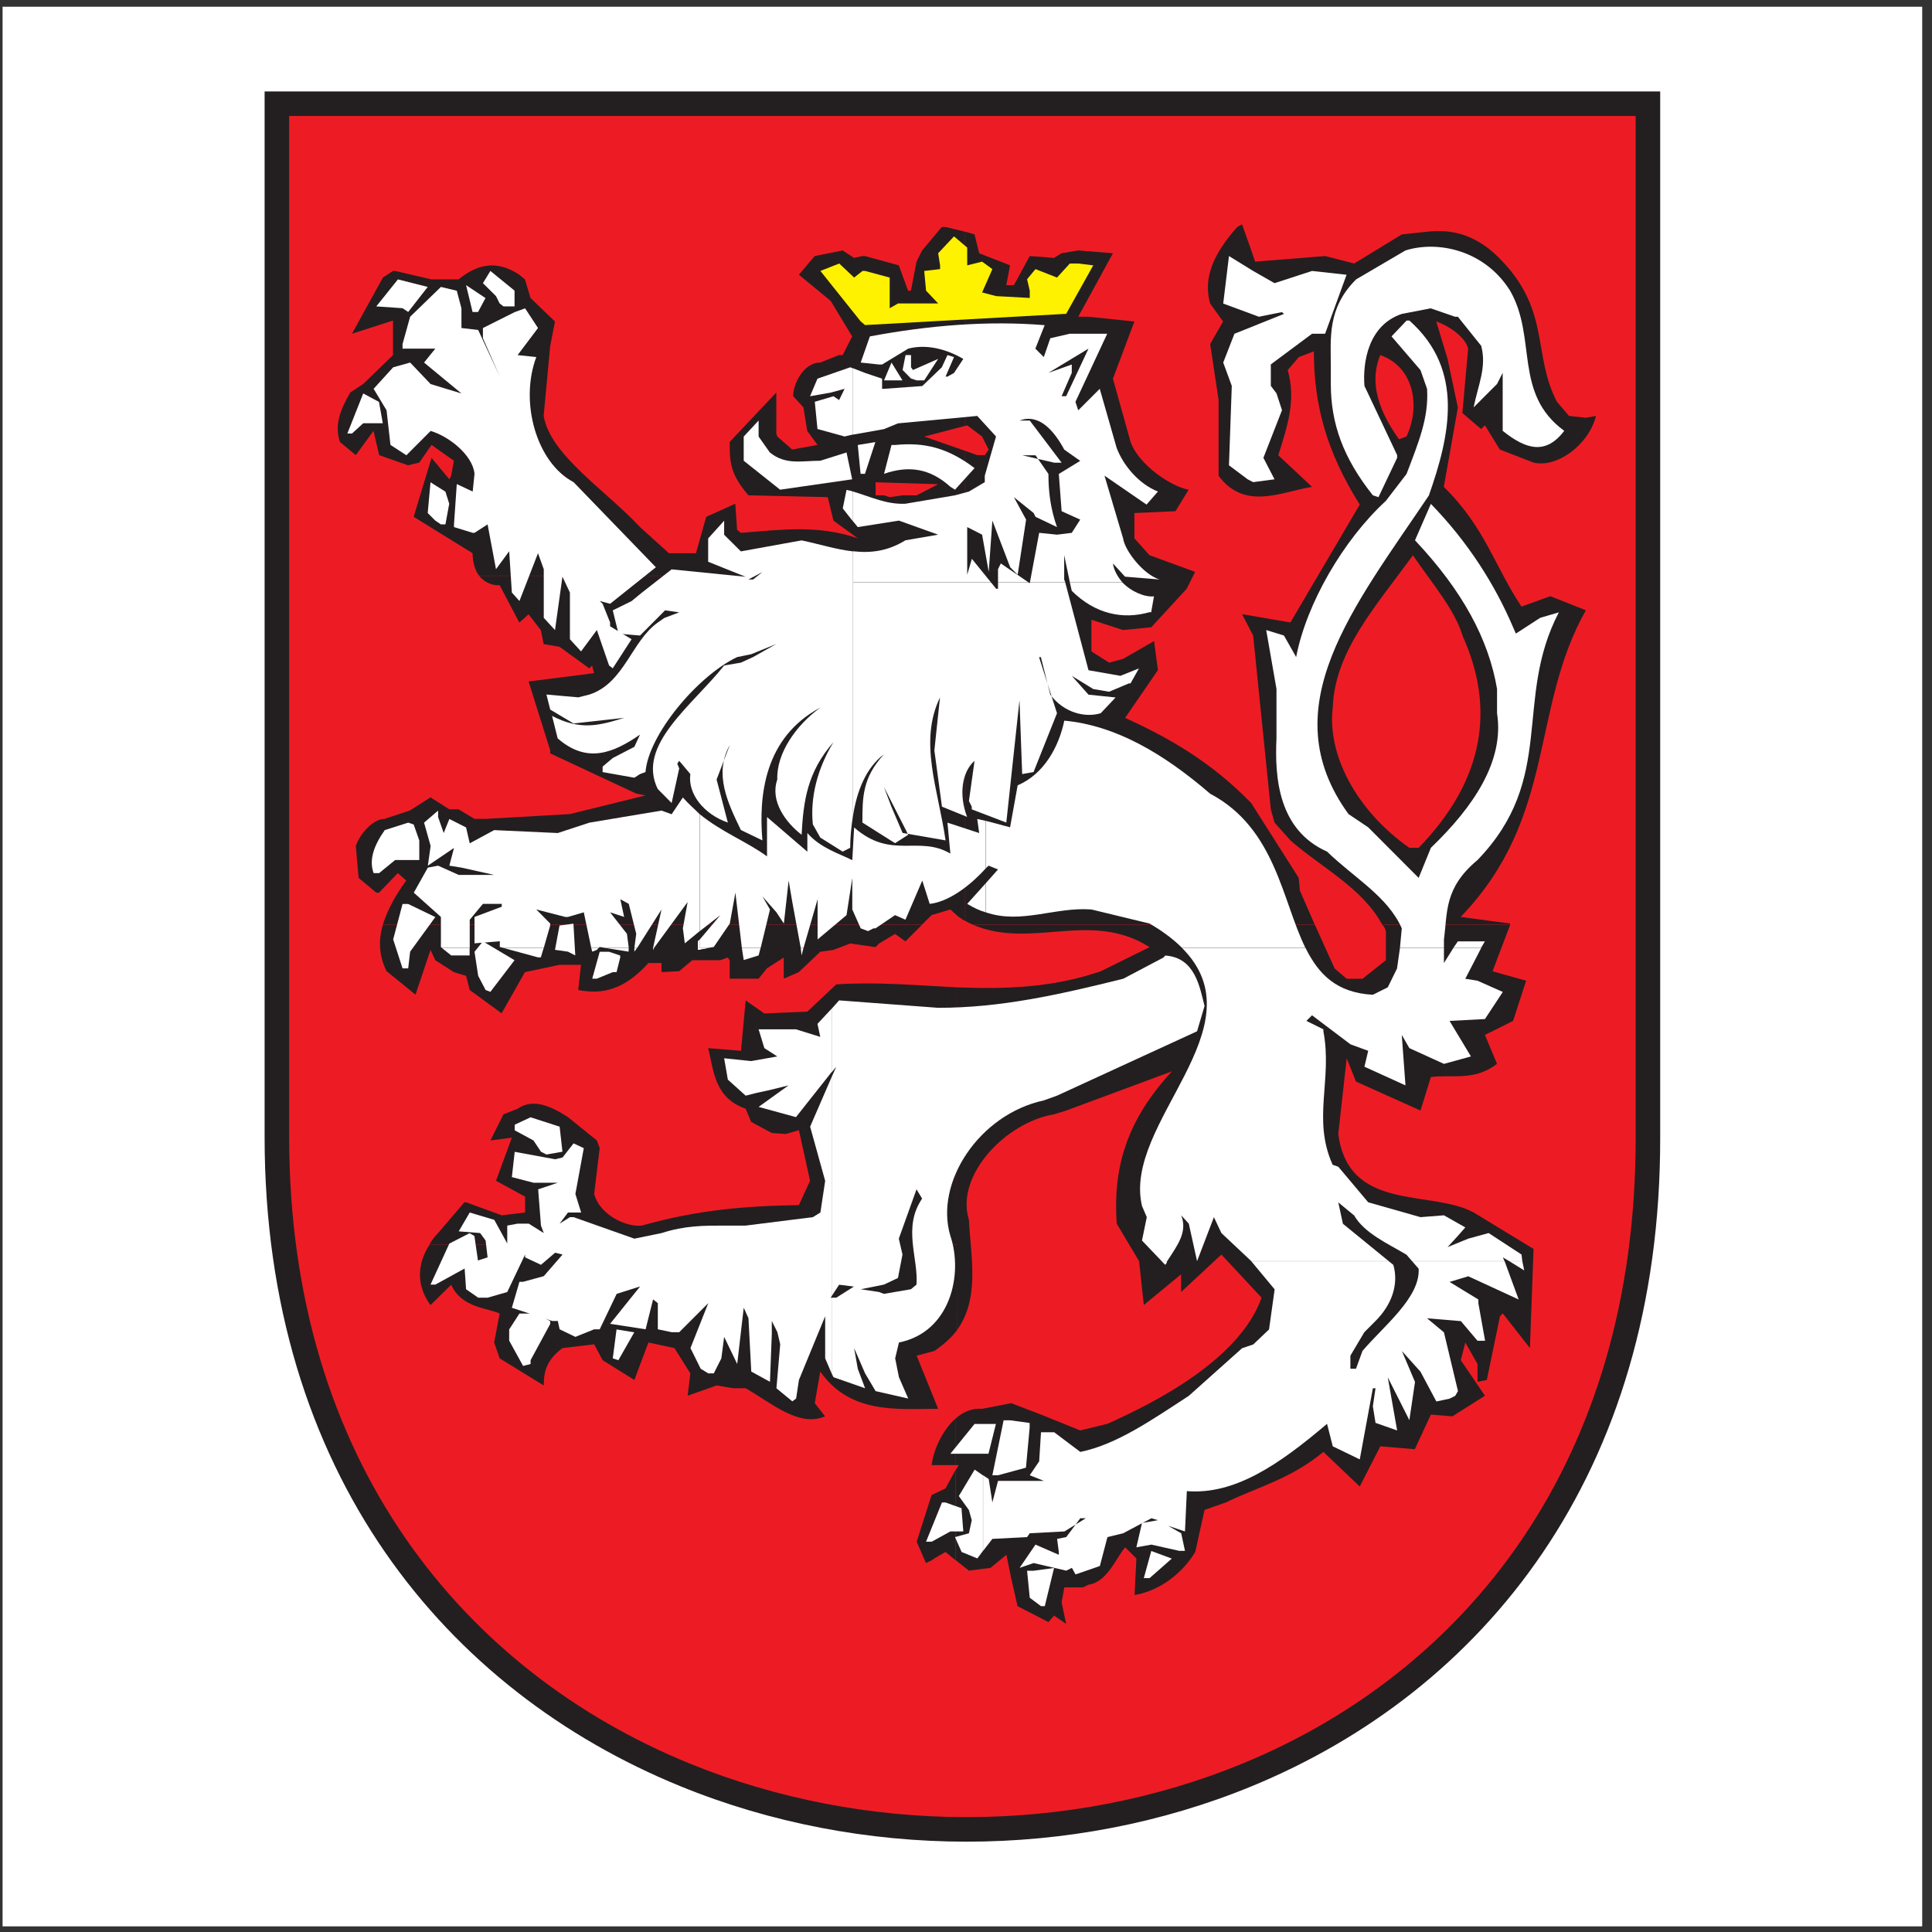 <?xml version="1.0" encoding="UTF-8"?>
<svg xmlns="http://www.w3.org/2000/svg" xmlns:xlink="http://www.w3.org/1999/xlink" width="194pt" height="194pt" viewBox="0 0 194 194" version="1.1">
<rect x="0" y="0" width="194" height="194" fill="#333333" stroke="none"/>
<g id="surface1">
<path style=" stroke:none;fill-rule:evenodd;fill:rgb(100%,100%,100%);fill-opacity:1;" d="M 0.258 0.676 L 193.016 0.676 L 193.016 193.434 L 0.258 193.434 L 0.258 0.676 "/>
<path style=" stroke:none;fill-rule:evenodd;fill:rgb(92.899%,10.999%,14.099%);fill-opacity:1;" d="M 27.801 10.414 L 165.477 10.414 L 165.477 114.141 C 165.668 207.527 27.801 206.234 27.801 114.141 L 27.801 10.414 "/>
<path style=" stroke:none;fill-rule:nonzero;fill:rgb(13.699%,12.199%,12.5%);fill-opacity:1;" d="M 27.801 9.18 L 166.707 9.18 L 166.707 114.141 C 166.777 148.168 148.797 169.852 125.691 179.363 C 116.652 183.082 106.84 184.934 97.027 184.93 C 87.211 184.922 77.375 183.062 68.305 179.355 C 44.898 169.793 26.57 147.992 26.57 114.141 L 26.57 9.18 Z M 164.242 11.645 L 29.035 11.645 L 29.035 114.141 C 29.035 146.832 46.691 167.863 69.23 177.074 C 78.004 180.656 87.52 182.457 97.027 182.465 C 106.539 182.469 116.031 180.68 124.758 177.09 C 147.004 167.934 164.309 147.012 164.242 114.141 L 164.242 11.645 "/>
<path style=" stroke:none;fill-rule:evenodd;fill:rgb(13.699%,12.199%,12.5%);fill-opacity:1;" d="M 43.148 124.957 C 41.734 127.125 41.93 129.285 43.23 131.051 L 45.305 129.004 C 46.336 131.332 48.961 131.332 50.172 131.898 L 49.621 134.805 L 50.172 136.398 L 54.602 139.121 C 54.602 137.723 54.871 136.582 56.477 135.367 L 59.664 134.988 L 60.512 136.582 L 63.699 138.57 L 65.113 134.805 L 67.723 135.367 L 69.32 137.906 L 69.047 140.152 L 71.957 139.121 L 73.648 139.402 L 74.875 139.402 C 77.5 140.898 80.223 143.352 82.848 142.223 L 81.816 140.898 L 82.367 137.723 C 85.387 142.043 90.168 141.465 94.203 141.465 L 92.047 136.129 L 93.836 135.652 C 94.781 134.988 95.527 134.328 96.082 133.59 L 96.082 124.957 L 43.148 124.957 "/>
<path style=" stroke:none;fill-rule:evenodd;fill:rgb(13.699%,12.199%,12.5%);fill-opacity:1;" d="M 95.98 142.422 C 94.68 143.547 93.738 145.523 93.555 147.117 L 95.98 147.117 L 95.98 142.422 "/>
<path style=" stroke:none;fill-rule:evenodd;fill:rgb(13.699%,12.199%,12.5%);fill-opacity:1;" d="M 95.969 147.57 L 94.938 149.461 L 93.543 150.125 L 92.047 154.809 L 92.977 156.953 C 92.977 156.953 92.977 156.953 93.543 156.684 C 93.543 156.684 93.543 156.684 93.824 156.488 L 94.938 155.84 L 95.969 156.684 L 95.969 147.57 "/>
<path style=" stroke:none;fill-rule:evenodd;fill:rgb(13.699%,12.199%,12.5%);fill-opacity:1;" d="M 43.148 124.945 C 43.332 124.566 43.625 124.195 43.992 123.816 L 45.121 122.492 L 46.629 120.727 C 46.801 120.727 46.801 120.727 46.801 120.727 L 50.383 122.035 L 52.727 121.754 L 52.727 120.16 L 49.805 118.566 L 51.398 114.238 L 49.242 114.52 L 50.555 111.895 L 51.977 111.332 C 53.57 110.215 55.445 111.148 57.031 112.176 L 59.934 114.52 L 60.219 115.281 L 59.664 119.879 C 60.219 122.035 62.953 123.25 64.449 123.066 C 70.078 121.473 74.875 121.094 80.223 121.008 L 81.34 118.566 L 80.223 113.488 L 78.91 113.867 L 77.5 113.77 L 75.426 112.656 L 74.875 111.332 C 71.672 110.215 71.672 107.395 71.109 105.246 L 74.406 105.516 L 74.875 100.453 L 76.75 101.766 L 81.07 101.578 L 83.977 98.844 C 87.996 98.574 92.047 98.941 95.992 99.141 L 96.082 124.945 L 43.148 124.945 "/>
<path style=" stroke:none;fill-rule:evenodd;fill:rgb(13.699%,12.199%,12.5%);fill-opacity:1;" d="M 38.449 92.848 C 37.969 94.441 38.07 96.035 38.816 97.52 L 41.723 99.875 L 43.23 95.387 L 43.711 96.418 L 45.574 97.617 L 46.801 97.988 L 47.168 99.41 L 50.367 101.754 L 52.711 97.617 L 56.184 96.883 L 58.344 96.883 L 58.059 99.41 C 60.5 99.875 62.66 99.41 65.113 96.699 L 66.426 96.699 L 66.426 97.617 L 68.203 97.52 L 69.516 96.418 L 72.324 96.418 L 73.07 96.148 C 73.07 96.148 73.07 96.148 73.27 96.418 L 73.27 98.27 L 76.176 98.27 L 77.008 97.238 L 78.699 96.148 L 78.699 98.27 L 80.207 97.617 L 82.367 95.57 L 83.68 95.387 L 85.371 94.738 L 87.91 95.105 C 87.91 95.105 87.91 95.105 88.277 94.738 L 89.875 93.781 L 90.918 94.527 L 92.594 92.848 L 38.449 92.848 "/>
<path style=" stroke:none;fill-rule:evenodd;fill:rgb(13.699%,12.199%,12.5%);fill-opacity:1;" d="M 95.992 99.141 C 100.777 99.324 105.57 99.227 110.527 97.531 L 115.434 95.105 C 109.496 91.34 103.586 95.387 97.672 92.848 L 132.027 92.848 L 134.016 97.25 L 135.227 98.281 L 136.812 98.281 L 139.164 96.418 L 139.164 93.512 C 139.078 93.227 138.98 93.031 138.785 92.848 L 151.648 92.848 L 149.871 97.531 L 153.246 98.477 L 151.934 102.512 L 149.109 103.922 L 150.324 106.828 C 147.984 108.605 145.836 107.859 143.68 108.152 L 142.637 111.516 L 136.16 108.605 L 135.227 106.266 L 134.383 113.867 C 135.41 121.754 143.68 119.414 147.984 121.754 L 153.992 125.41 L 153.625 135.367 L 150.902 131.887 C 150.621 132.168 150.621 132.168 150.621 132.168 L 149.297 138.57 L 148.363 138.754 L 148.363 136.965 L 147.137 134.805 L 146.684 136.582 L 149.109 140.152 L 145.836 142.223 L 143.68 142.043 L 142.07 145.523 L 138.602 145.23 L 136.539 149.266 L 132.887 145.793 C 129.586 148.516 126.41 149.266 123.109 150.859 L 120.953 151.617 L 120.02 155.84 C 118.426 158.465 115.887 159.871 113.926 160.156 L 114.109 156.488 L 112.98 155.371 C 112.035 156.488 111.191 158.844 109.312 159.125 C 108.75 159.395 108.75 159.395 108.75 159.395 L 106.871 159.395 L 106.602 160.902 L 107.059 163.062 L 105.844 162.227 L 105.277 162.879 L 102.176 161.281 L 101.535 158.465 L 101.059 156.121 L 99.465 157.434 L 97.293 157.715 L 95.992 156.684 L 95.992 147.559 L 96.277 147.117 L 95.992 147.117 L 95.992 142.41 C 96.742 141.746 97.672 141.379 98.617 141.465 L 101.535 140.898 L 104.531 142.043 L 108.469 143.637 L 111.191 142.973 C 116.27 140.715 124.531 136.398 126.68 130.305 L 122.645 125.973 L 118.598 129.738 L 118.598 127.961 L 114.855 131.039 L 114.379 126.637 L 112.133 122.871 C 111.766 117.426 112.98 112.668 117.68 107.578 L 107.059 111.516 L 105.844 111.895 C 101.059 112.668 95.895 117.988 97.293 122.492 C 97.477 126.16 98.422 130.391 96.082 133.578 L 95.992 99.141 "/>
<path style=" stroke:none;fill-rule:evenodd;fill:rgb(13.699%,12.199%,12.5%);fill-opacity:1;" d="M 48.113 57.82 C 48.48 58.285 49.043 58.664 49.793 58.762 C 49.793 58.762 49.793 58.762 50.172 58.762 L 52.148 62.516 L 53.078 61.684 L 54.309 63.277 L 54.59 64.676 L 56.184 64.945 L 59.176 67.117 C 59.176 67.117 59.176 67.117 59.457 66.836 L 59.652 67.594 L 53.078 68.43 L 55.25 75.355 C 55.25 75.355 55.25 75.355 55.25 75.652 L 63.887 79.688 L 64.816 79.871 L 57.215 81.746 L 48.762 82.227 L 47.648 82.227 L 46.051 81.27 L 45.121 81.27 L 43.23 80.066 L 41.172 81.379 L 38.621 82.227 C 37.504 82.227 36.191 83.637 35.727 84.938 L 36.008 88.152 L 37.785 89.637 C 37.785 89.637 37.785 89.637 38.055 89.637 L 39.945 87.672 L 40.793 88.422 C 39.762 89.828 38.914 91.324 38.449 92.836 L 92.594 92.836 L 93.543 91.891 L 95.43 91.324 L 96.266 92.074 C 96.461 92.172 96.633 92.355 96.914 92.469 L 96.914 57.82 L 48.113 57.82 "/>
<path style=" stroke:none;fill-rule:evenodd;fill:rgb(13.699%,12.199%,12.5%);fill-opacity:1;" d="M 48.113 57.809 C 47.648 57.242 47.453 56.301 47.453 55.551 L 41.539 51.895 L 43.332 45.973 L 45.121 48.129 C 45.305 47.762 45.305 47.762 45.305 47.762 L 45.574 46.266 L 43.332 44.672 L 42.102 46.449 L 40.977 46.723 L 38.07 45.703 L 37.504 43.262 L 35.727 45.703 L 34.133 44.379 C 33.578 42.695 34.133 41.188 35.176 39.41 L 36.473 38.555 L 39.465 35.656 L 39.465 32.188 L 35.344 33.512 L 38.449 27.871 L 39.465 27.207 C 39.676 27.207 39.676 27.207 39.676 27.207 L 43.332 28.055 L 46.051 28.055 C 48.211 26.273 50.172 26.273 52.148 27.59 C 52.711 28.055 52.711 28.055 52.711 28.055 L 53.277 29.93 L 55.73 32.285 L 55.25 34.727 L 54.59 41.754 C 55.25 45.703 60.77 49.172 64.266 52.926 L 67.172 55.551 L 69.883 55.551 L 70.914 51.895 L 73.832 50.582 L 74.016 53.207 C 74.395 53.504 74.395 53.504 74.395 53.504 C 78.332 53.207 82.086 52.656 86.133 54.055 L 83.691 52.277 L 83.117 49.922 L 75.156 49.738 C 73.27 47.578 73.27 46.266 73.27 44.379 L 77.953 39.41 L 77.953 43.531 C 78.051 43.828 78.051 43.828 78.051 43.828 L 79.547 45.141 L 82.086 44.672 L 81.055 43.262 L 80.676 40.906 L 79.645 39.781 C 79.645 38.555 80.676 36.406 82.367 36.406 L 84.242 35.656 C 84.613 35.656 84.613 35.656 84.613 35.656 L 85.57 33.781 L 83.41 30.215 L 80.223 27.59 L 81.805 25.711 L 84.613 25.148 L 85.754 25.895 L 86.598 25.711 C 86.855 25.711 86.855 25.711 86.855 25.711 L 90.254 26.645 L 91.188 29.195 C 91.469 29.195 91.469 29.195 91.469 29.195 L 92.031 26.273 L 92.594 25.148 L 94.57 22.793 C 94.949 22.793 94.949 22.793 94.949 22.793 L 96.914 23.27 L 96.914 57.809 L 48.113 57.809 "/>
<path style=" stroke:none;fill-rule:evenodd;fill:rgb(13.699%,12.199%,12.5%);fill-opacity:1;" d="M 96.926 23.27 L 97.859 23.539 L 98.324 25.43 L 101.426 26.645 L 101.047 28.633 L 101.809 28.633 L 103.402 25.711 L 105.844 25.895 L 106.59 25.43 L 108.27 25.148 L 111.754 25.43 L 108.27 31.805 L 109.301 31.805 L 113.91 32.285 L 111.754 38.023 L 113.531 44.391 C 114.379 46.723 117.664 48.891 119.359 49.172 L 118.035 51.332 L 113.91 51.516 L 113.91 54.055 L 115.422 55.746 L 120.008 57.426 L 119.16 59.121 L 115.605 62.984 L 112.773 63.266 L 109.594 62.234 L 109.594 65.41 L 111.371 66.539 L 112.773 66.16 L 115.887 64.371 L 116.27 67.289 L 112.98 72.082 C 117.285 74.059 121.504 76.398 125.637 80.633 L 130.41 88.152 L 130.531 89.438 L 132.016 92.836 L 97.672 92.836 C 97.379 92.738 97.109 92.555 96.926 92.469 L 96.926 23.27 "/>
<path style=" stroke:none;fill-rule:evenodd;fill:rgb(13.699%,12.199%,12.5%);fill-opacity:1;" d="M 138.785 92.836 C 136.812 89.168 132.676 87.105 129.574 84.387 L 127.98 82.598 L 127.609 81.27 L 125.832 63.816 L 124.719 61.672 L 129.574 62.504 L 136.539 50.668 C 133.242 45.422 131.93 40.723 131.93 35.277 L 130.422 35.855 L 129.305 37.164 C 130.152 40.156 129.305 42.711 128.359 45.715 L 131.746 48.891 C 128.73 49.359 124.988 51.332 122.363 47.773 L 122.363 40.156 L 121.516 34.543 L 122.816 32.285 L 121.516 30.48 C 120.77 27.871 121.895 25.43 124.238 22.793 C 124.719 22.52 124.719 22.52 124.719 22.52 L 125.648 25.148 L 126.031 26.273 L 133.07 25.711 L 135.977 26.461 L 140.758 23.539 L 143.285 23.27 C 145.836 22.977 148.352 23.539 150.891 26.273 C 155.672 31.34 153.895 35.656 156.336 40.344 L 157.551 41.766 L 159.242 41.949 L 160.262 41.766 C 159.523 44.684 156.336 47.016 153.98 46.449 L 150.605 45.141 L 149.109 42.711 C 148.719 43.078 148.719 43.078 148.719 43.078 L 146.844 41.473 L 147.422 35.008 C 147.125 33.781 145.359 32.652 144.219 32.285 L 145.359 36.039 L 146.391 40.922 L 144.98 48.891 C 149.109 52.926 150.129 56.961 152.781 60.91 L 155.672 59.867 L 159.242 61.277 C 153.625 71.25 156.336 82.027 146.672 92.074 L 151.637 92.738 L 151.637 92.836 L 138.785 92.836 "/>
<path style=" stroke:none;fill-rule:evenodd;fill:rgb(100%,100%,100%);fill-opacity:1;" d="M 104.531 161.281 L 103.402 160.438 L 103.133 157.727 C 103.781 157.727 103.781 157.727 103.781 157.727 L 105.844 157.445 L 104.91 161.281 L 104.531 161.281 "/>
<path style=" stroke:none;fill-rule:evenodd;fill:rgb(100%,100%,100%);fill-opacity:1;" d="M 114.855 158.465 L 115.605 155.742 L 117.664 156.504 L 115.434 158.465 L 114.855 158.465 "/>
<path style=" stroke:none;fill-rule:evenodd;fill:rgb(100%,100%,100%);fill-opacity:1;" d="M 98.703 148.148 L 97.871 147.57 L 96.277 150.223 L 97.293 151.633 L 97.578 152.648 L 97.293 153.961 L 95.895 154.344 L 96.559 155.84 L 98.141 156.488 L 98.703 155.73 L 98.703 148.148 "/>
<path style=" stroke:none;fill-rule:evenodd;fill:rgb(100%,100%,100%);fill-opacity:1;" d="M 44.371 95.191 L 45.305 95.938 L 47.156 95.938 L 47.156 95.191 L 44.371 95.191 "/>
<path style=" stroke:none;fill-rule:evenodd;fill:rgb(100%,100%,100%);fill-opacity:1;" d="M 50.555 95.191 L 54.023 96.133 C 54.023 96.133 54.023 96.133 54.309 96.133 L 54.59 95.191 L 50.555 95.191 "/>
<path style=" stroke:none;fill-rule:evenodd;fill:rgb(100%,100%,100%);fill-opacity:1;" d="M 59.371 95.191 L 59.469 95.559 C 59.469 95.559 59.469 95.559 59.922 95.387 C 59.922 95.387 59.922 95.387 60.105 95.191 L 59.371 95.191 "/>
<path style=" stroke:none;fill-rule:evenodd;fill:rgb(100%,100%,100%);fill-opacity:1;" d="M 60.781 95.191 L 63.125 95.559 L 63.125 95.191 Z M 60.781 95.191 "/>
<path style=" stroke:none;fill-rule:evenodd;fill:rgb(100%,100%,100%);fill-opacity:1;" d="M 63.699 95.191 L 63.699 95.559 L 63.969 95.191 Z M 63.699 95.191 "/>
<path style=" stroke:none;fill-rule:evenodd;fill:rgb(100%,100%,100%);fill-opacity:1;" d="M 65.578 95.191 L 65.578 95.375 L 65.664 95.191 Z M 65.578 95.191 "/>
<path style=" stroke:none;fill-rule:evenodd;fill:rgb(100%,100%,100%);fill-opacity:1;" d="M 70.078 95.191 C 70.078 95.191 70.078 95.289 70.078 95.375 L 71.109 95.191 L 70.078 95.191 "/>
<path style=" stroke:none;fill-rule:evenodd;fill:rgb(100%,100%,100%);fill-opacity:1;" d="M 74.492 95.191 L 74.68 96.402 L 76.176 95.938 L 76.371 95.191 L 74.492 95.191 "/>
<path style=" stroke:none;fill-rule:evenodd;fill:rgb(100%,100%,100%);fill-opacity:1;" d="M 80.406 95.191 L 80.492 95.938 L 80.676 95.191 Z M 80.406 95.191 "/>
<path style=" stroke:none;fill-rule:evenodd;fill:rgb(100%,100%,100%);fill-opacity:1;" d="M 116.648 126.648 L 117.004 127.004 C 117.102 126.918 117.188 126.746 117.188 126.648 L 116.648 126.648 "/>
<path style=" stroke:none;fill-rule:evenodd;fill:rgb(100%,100%,100%);fill-opacity:1;" d="M 125.648 126.648 L 127.992 129.469 L 127.43 133.492 L 125.848 135 L 124.719 135.383 L 119.371 140.164 C 115.617 142.605 112.133 145.047 108.48 145.793 L 105.855 143.82 L 104.531 143.82 L 104.348 146.738 L 103.402 148.137 L 104.824 148.703 L 100.215 148.703 L 99.648 150.859 L 99.281 148.516 L 98.715 148.137 L 98.715 155.73 L 99.648 154.527 L 103.133 154.344 C 103.133 154.344 103.133 154.344 103.402 153.961 L 106.887 153.777 L 109.031 152.453 C 109.031 152.453 109.031 152.453 108.48 152.453 L 107.066 154.344 L 106.148 154.527 L 106.32 155.84 C 106.32 155.84 106.32 155.84 106.32 156.121 L 103.977 155.102 C 103.977 155.102 103.977 155.102 103.793 155.371 L 102.383 157.434 L 103.793 156.953 L 107.066 157.715 L 107.633 157.434 L 108 158.094 L 110.441 157.25 L 111.203 154.344 L 112.785 153.961 L 115.617 152.453 C 115.617 152.453 115.617 152.453 116.281 152.648 L 114.672 152.93 L 114.109 155.371 L 115.617 155.102 L 118.426 155.73 C 118.426 155.73 118.426 155.73 118.988 155.73 L 118.609 153.961 L 117.297 153.215 L 118.988 153.777 L 119.176 149.73 C 123.969 150.109 128.371 147.117 133.254 142.973 L 133.828 145.23 L 136.539 146.543 L 137.855 139.402 C 137.855 139.402 137.855 139.402 138.121 139.402 L 137.855 141.207 L 138.121 142.875 L 140.293 143.637 L 139.352 138.301 L 141.52 142.605 L 142.086 138.766 L 140.773 135.664 L 142.637 137.738 L 144.23 140.727 L 145.555 140.445 C 145.555 140.445 145.555 140.445 146.121 140.164 C 146.121 140.164 146.121 140.164 146.402 139.688 L 144.992 133.785 L 143.297 132.375 L 146.695 132.66 L 148.363 134.633 C 148.363 134.633 148.363 134.633 149.125 134.633 L 148.449 130.867 C 148.449 130.867 148.449 130.867 148.449 130.488 L 145.555 128.723 L 147.434 128.156 L 152.496 130.488 L 151.086 126.648 L 125.648 126.648 "/>
<path style=" stroke:none;fill-rule:evenodd;fill:rgb(100%,100%,100%);fill-opacity:1;" d="M 151.566 126.648 L 153.051 127.566 L 152.863 126.648 Z M 151.566 126.648 "/>
<path style=" stroke:none;fill-rule:evenodd;fill:rgb(100%,100%,100%);fill-opacity:1;" d="M 116.648 126.637 L 114.672 124.566 L 115.152 122.219 L 114.672 121.094 C 112.699 112.742 126.68 103.176 118.695 95.191 L 131.094 95.191 C 132.406 97.816 134.184 99.691 137.855 99.887 L 139.352 99.141 L 140.281 97.25 L 140.574 95.191 L 144.992 95.191 L 144.992 96.699 L 145.938 95.191 L 148.734 95.191 L 147.137 98.281 L 148.363 98.477 L 150.902 99.605 L 149.109 102.328 L 145.555 102.512 L 147.703 106.082 L 144.992 106.828 L 141.52 105.246 L 140.758 103.922 L 141.129 108.988 L 137.008 107.113 L 137.387 105.516 L 135.609 104.867 L 131.746 101.949 L 131.18 102.512 L 132.887 103.359 C 132.887 103.555 132.887 103.555 132.887 103.555 C 133.816 108.426 131.746 112.371 133.816 116.961 C 134.383 117.156 134.383 117.156 134.383 117.156 L 137.387 120.727 L 142.637 122.219 L 144.992 122.035 L 147.137 123.25 L 146.391 124.098 L 145.359 125.227 L 147.434 124.379 L 149.48 123.816 L 152.781 125.973 L 152.863 126.637 L 151.551 126.637 L 150.902 126.258 L 151.074 126.637 L 125.648 126.637 L 122.645 123.816 L 121.895 122.219 L 120.203 126.637 L 119.371 122.871 L 118.609 122.035 C 119.273 123.719 118.23 125.043 117.199 126.637 L 116.648 126.637 "/>
<path style=" stroke:none;fill-rule:evenodd;fill:rgb(100%,100%,100%);fill-opacity:1;" d="M 70.262 81.762 C 69.699 81.195 69.133 80.73 68.57 80.078 L 67.441 81.762 L 66.426 81.395 L 59.188 82.605 L 56.012 83.648 L 49.621 83.355 L 47.168 84.68 L 46.801 83.086 L 45.121 82.238 L 44.555 83.648 L 43.992 82.043 C 43.992 82.043 43.992 82.043 43.992 81.395 L 42.582 82.605 L 43.242 84.949 L 42.961 86.926 L 45.586 85.145 L 45.121 86.926 L 46.336 87.121 L 49.621 87.855 L 46.062 87.855 L 43.992 86.926 L 42.961 87.121 L 41.551 89.637 L 44.273 92.074 L 44.273 95.09 L 44.371 95.18 L 47.168 95.18 L 47.168 92.355 L 48.492 90.762 L 50.383 90.762 C 50.383 90.762 50.383 90.762 50.383 91.047 L 47.648 92.074 L 47.648 94.723 L 50.188 94.516 C 50.188 94.516 50.188 94.516 50.188 95.09 L 50.555 95.18 L 54.602 95.18 L 55.25 92.922 C 55.25 92.922 55.25 92.922 55.25 92.738 L 53.852 91.324 L 56.758 92.074 C 56.758 92.074 56.758 92.074 57.031 92.074 L 58.621 91.609 L 59.371 95.18 L 60.121 95.18 L 60.219 95.09 L 60.781 95.18 L 63.137 95.18 L 62.953 93.77 L 61.262 91.609 L 62.672 92.074 L 62.289 90.297 L 63.137 90.762 L 63.887 93.77 L 63.699 95.18 L 63.984 95.18 L 66.426 91.324 L 65.578 95.18 L 65.676 95.18 L 69.047 90.578 L 68.57 93.219 L 68.766 94.723 L 70.262 93.496 L 70.262 81.762 "/>
<path style=" stroke:none;fill-rule:evenodd;fill:rgb(100%,100%,100%);fill-opacity:1;" d="M 70.262 94.344 L 70.078 94.527 C 70.078 94.527 70.078 94.527 70.078 95.18 L 70.262 95.18 L 70.262 94.344 "/>
<path style=" stroke:none;fill-rule:evenodd;fill:rgb(100%,100%,100%);fill-opacity:1;" d="M 70.273 81.762 C 72.434 83.539 74.973 84.496 77.02 85.992 L 77.02 82.043 L 81.07 85.523 L 81.07 83.648 C 82.367 85.145 84.258 85.711 85.582 86.371 L 85.766 83.086 C 89.508 86.371 92.23 83.832 95.43 85.711 L 95.137 82.605 L 98.324 83.648 L 98.129 82.238 L 98.973 82.422 L 98.973 87.207 C 97.109 89.254 95.051 90.578 93.355 90.762 L 92.609 88.422 L 90.918 92.355 L 89.875 91.891 L 87.91 93.219 C 87.715 93.219 87.715 93.219 87.715 93.219 C 87.164 93.496 87.164 93.496 87.164 93.496 C 86.426 93.219 86.426 93.219 86.426 93.219 L 85.582 91.324 L 85.582 88.16 L 85.004 91.891 L 82.098 94.332 L 82.098 90.297 L 80.688 95.18 L 80.406 95.18 L 79.559 90.578 L 79.191 88.422 L 78.711 92.738 L 77.965 91.609 L 76.566 90.016 L 77.316 91.324 L 76.383 95.18 L 74.492 95.18 L 73.844 89.637 L 73.281 92.738 L 71.672 95.09 L 71.121 95.18 L 70.273 95.18 L 70.273 94.332 L 72.336 91.891 L 70.273 93.496 L 70.273 81.762 "/>
<path style=" stroke:none;fill-rule:evenodd;fill:rgb(100%,100%,100%);fill-opacity:1;" d="M 98.973 88.703 L 97.121 90.762 C 97.773 91.145 98.324 91.426 98.973 91.609 L 98.973 88.703 "/>
<path style=" stroke:none;fill-rule:evenodd;fill:rgb(100%,100%,100%);fill-opacity:1;" d="M 98.984 82.422 L 101.426 83.074 L 102.188 78.855 C 104.824 77.738 106.32 75.004 106.871 72.363 C 112.035 72.844 116.832 75.664 121.516 79.699 C 128.078 83.172 128.73 90.395 131.082 95.18 L 118.695 95.18 C 117.852 94.332 116.734 93.496 115.434 92.738 L 109.594 91.324 C 105.941 91.047 102.555 92.836 98.984 91.609 L 98.984 88.691 L 100.215 87.305 L 99.27 86.926 C 99.168 87.008 99.086 87.105 98.984 87.195 L 98.984 82.422 "/>
<path style=" stroke:none;fill-rule:evenodd;fill:rgb(100%,100%,100%);fill-opacity:1;" d="M 140.574 95.18 L 140.758 93.219 C 139.352 90.016 135.977 88.152 133.254 85.512 C 128.371 83.344 127.992 78.094 128.176 74.145 L 128.176 69.176 L 127.145 63.266 L 128.926 63.816 L 130.152 65.977 C 131.18 60.629 134.859 54.254 139.164 50.289 L 141.238 47.59 C 142.453 44.391 143.48 41.949 143.297 39.043 L 142.637 37.164 L 139.73 33.781 L 141.238 32.188 C 141.52 32.188 141.52 32.188 141.52 32.188 C 147.137 37.164 145.555 43.836 143.48 49.75 C 135.977 60.91 127.625 71.055 135.41 81.746 L 137.387 83.074 L 142.453 88.152 L 143.68 85.133 C 147.984 81 151.074 76.398 150.324 71.617 L 150.324 69.176 C 149.48 64.188 146.855 59.316 142.086 54.254 L 143.68 50.598 C 147.422 54.438 150.141 58.762 151.934 62.984 C 152.215 63.621 152.215 63.621 152.215 63.621 L 154.656 62.039 L 156.531 61.488 C 151.934 70.293 156.336 78.094 148.363 86.359 C 144.992 89.168 145.359 91.609 144.992 94.332 L 144.992 95.18 L 140.574 95.18 "/>
<path style=" stroke:none;fill-rule:evenodd;fill:rgb(100%,100%,100%);fill-opacity:1;" d="M 145.938 95.18 L 146.391 94.527 L 149.102 94.527 L 148.719 95.18 L 145.938 95.18 "/>
<path style=" stroke:none;fill-rule:evenodd;fill:rgb(100%,100%,100%);fill-opacity:1;" d="M 92.988 154.809 L 94.586 150.871 C 94.949 150.871 94.949 150.871 94.949 150.871 L 96.559 151.449 C 96.559 151.633 96.559 151.633 96.559 151.633 L 96.73 153.777 L 95.43 153.777 L 93.555 154.809 L 92.988 154.809 "/>
<path style=" stroke:none;fill-rule:evenodd;fill:rgb(100%,100%,100%);fill-opacity:1;" d="M 99.648 148.137 L 100.777 142.617 C 101.426 142.617 101.426 142.617 101.426 142.617 L 103.391 142.887 C 103.391 143.367 103.391 143.367 103.391 143.367 L 103.02 147.375 L 100.215 148.137 L 99.648 148.137 "/>
<path style=" stroke:none;fill-rule:evenodd;fill:rgb(100%,100%,100%);fill-opacity:1;" d="M 98.605 145.977 L 95.43 145.977 L 97.859 142.984 L 100.004 142.984 L 99.258 145.977 L 98.605 145.977 "/>
<path style=" stroke:none;fill-rule:evenodd;fill:rgb(100%,100%,100%);fill-opacity:1;" d="M 83.496 101.297 L 82.086 102.809 L 82.367 104.117 L 79.926 103.359 L 76.176 103.359 L 76.75 105.246 L 78.051 106.082 L 75.426 106.547 L 72.715 106.266 L 73.086 108.41 L 74.875 110.02 L 76.004 109.734 L 77.301 109.453 L 79.18 108.988 L 76.176 111.148 L 79.926 112.176 L 83.496 107.664 L 83.496 101.297 "/>
<path style=" stroke:none;fill-rule:evenodd;fill:rgb(100%,100%,100%);fill-opacity:1;" d="M 83.508 108.152 L 81.348 113.133 L 82.859 118.578 L 82.379 121.754 L 81.621 122.219 L 74.875 123.066 L 72.715 123.066 C 70.645 123.066 68.766 123.066 66.438 123.816 L 63.699 124.379 L 57.594 122.219 C 57.594 122.219 57.594 122.219 57.227 122.219 L 56.195 122.871 L 57.031 121.754 L 58.355 121.754 L 57.777 119.891 L 58.621 115.293 L 57.594 114.812 L 56.488 116.227 L 55.742 116.406 L 51.684 115.66 L 51.398 118.199 L 53.57 118.762 L 56.012 118.762 L 54.039 119.426 L 54.32 123.066 L 54.602 123.816 L 53.094 122.871 L 51.977 122.871 L 50.934 123.066 L 50.934 124.859 L 49.633 122.492 L 47.168 121.754 L 46.062 123.645 L 48.211 123.816 L 48.762 124.566 L 48.961 126.258 L 46.629 127.004 L 46.801 129.457 L 48.016 130.305 L 48.961 130.305 L 50.934 129.738 L 52.727 125.973 C 52.727 125.973 52.727 125.973 52.727 126.258 L 54.32 127.004 L 55.742 125.789 L 56.488 125.973 L 54.602 128.145 L 52.527 128.711 C 52.527 128.711 52.527 128.711 52.16 128.711 L 51.398 131.32 L 55.445 132.645 C 55.445 132.645 55.445 132.645 56.012 132.645 L 56.195 133.48 L 57.777 134.242 L 59.664 133.48 C 59.664 133.48 59.664 133.48 60.219 133.48 L 61.922 129.922 L 64.277 129.176 L 61.262 132.93 L 64.828 133.48 L 65.578 130.477 C 65.578 130.477 65.578 130.477 66.055 130.855 L 66.055 133.48 L 67.453 133.773 L 68.203 133.773 L 71.121 130.855 L 69.332 135.367 L 70.359 137.441 L 71.121 137.906 C 71.121 137.906 71.121 137.906 71.672 137.906 L 72.434 136.398 L 72.715 134.242 L 74.027 136.965 L 74.68 131.32 L 75.156 132.363 L 75.438 137.723 L 77.316 138.754 L 77.5 133.957 L 77.5 132.645 L 78.062 133.773 L 78.344 134.988 L 77.965 139.402 L 79.559 140.715 L 79.941 140.434 L 80.223 138.57 L 82.859 132.168 L 82.859 136.129 C 82.859 136.129 82.859 136.129 82.859 136.398 L 83.508 137.906 L 83.508 108.152 "/>
<path style=" stroke:none;fill-rule:evenodd;fill:rgb(100%,100%,100%);fill-opacity:1;" d="M 83.508 101.297 L 84.258 100.453 L 94.203 101.199 C 100.496 101.199 106.32 99.887 112.785 98.281 L 116.832 96.148 C 117.004 95.949 117.004 95.949 117.004 95.949 C 120.02 96.148 120.473 99.141 120.953 101.016 L 120.203 103.555 L 106.137 110.02 L 104.812 110.496 C 98.324 111.895 93.824 118.75 95.43 124.098 C 96.742 127.961 95.43 133.773 90.266 134.805 L 89.887 136.398 L 90.266 138.289 L 91.199 140.434 L 87.922 139.688 L 86.867 137.906 L 85.766 135.367 L 86.133 137.441 L 86.867 139.402 L 83.691 138.289 L 83.508 137.906 L 83.508 108.152 L 83.977 107.113 L 83.508 107.676 L 83.508 101.297 "/>
<path style=" stroke:none;fill-rule:evenodd;fill:rgb(100%,100%,100%);fill-opacity:1;" d="M 52.527 137.16 L 51.129 134.621 L 51.129 133.492 L 52.16 131.898 L 53.852 131.898 L 55.25 132.66 C 55.25 132.941 55.25 132.941 55.25 132.941 L 53.277 136.582 C 53.277 136.965 53.277 136.965 53.277 136.965 L 52.527 137.16 "/>
<path style=" stroke:none;fill-rule:evenodd;fill:rgb(13.699%,12.199%,12.5%);fill-opacity:1;" d="M 135.598 137.441 L 135.598 136.129 L 136.996 133.773 L 138.121 132.645 C 139.73 131.039 140.477 128.992 139.914 127.016 L 134.848 122.883 L 134.383 120.738 L 135.977 122.051 C 136.996 123.828 139.352 124.871 141.227 125.988 L 142.453 127.395 C 142.625 130.305 138.871 133.211 136.812 135.652 L 136.16 137.441 L 135.598 137.441 "/>
<path style=" stroke:none;fill-rule:evenodd;fill:rgb(100%,100%,100%);fill-opacity:1;" d="M 61.531 136.398 L 61.91 133.492 L 63.688 133.785 L 62.094 136.582 L 61.531 136.398 "/>
<path style=" stroke:none;fill-rule:evenodd;fill:rgb(13.699%,12.199%,12.5%);fill-opacity:1;" d="M 83.41 130.305 L 84.258 129.004 L 85.742 129.188 L 83.977 130.305 L 83.41 130.305 "/>
<path style=" stroke:none;fill-rule:evenodd;fill:rgb(13.699%,12.199%,12.5%);fill-opacity:1;" d="M 88.277 129.738 L 86.426 129.457 L 88.758 128.992 L 90.168 128.328 L 90.621 125.973 L 90.254 124.379 L 92.031 119.426 L 92.594 120.355 C 90.621 123.262 92.219 126.258 92.031 128.992 C 91.469 129.457 91.469 129.457 91.469 129.457 L 88.758 129.922 L 88.277 129.738 "/>
<path style=" stroke:none;fill-rule:evenodd;fill:rgb(100%,100%,100%);fill-opacity:1;" d="M 43.23 128.992 L 45.121 124.871 L 47.156 123.828 C 47.637 124.109 47.637 124.109 47.637 124.109 L 48.004 126.637 L 43.711 128.992 L 43.23 128.992 "/>
<path style=" stroke:none;fill-rule:evenodd;fill:rgb(100%,100%,100%);fill-opacity:1;" d="M 54.32 115.648 L 53.57 114.52 L 51.684 113.5 C 51.684 112.938 51.684 112.938 51.684 112.938 L 53.277 112.191 L 56.195 113.133 L 56.477 115.648 L 54.871 115.93 L 54.32 115.648 "/>
<path style=" stroke:none;fill-rule:evenodd;fill:rgb(100%,100%,100%);fill-opacity:1;" d="M 48.762 99.41 L 48.016 97.988 L 47.648 95.57 L 48.492 94.527 L 51.668 96.418 L 49.242 99.594 L 48.762 99.41 "/>
<path style=" stroke:none;fill-rule:evenodd;fill:rgb(100%,100%,100%);fill-opacity:1;" d="M 59.469 98.27 L 60.219 95.57 L 61.16 95.57 L 62.277 95.949 C 62.277 96.148 62.277 96.148 62.277 96.148 L 61.91 97.617 C 61.531 97.617 61.531 97.617 61.531 97.617 L 59.934 98.27 L 59.469 98.27 "/>
<path style=" stroke:none;fill-rule:evenodd;fill:rgb(100%,100%,100%);fill-opacity:1;" d="M 40.422 97.238 L 39.48 94.332 L 40.422 90.773 C 40.988 90.773 40.988 90.773 40.988 90.773 L 43.711 92.086 L 41.184 95.559 L 40.988 97.238 L 40.422 97.238 "/>
<path style=" stroke:none;fill-rule:evenodd;fill:rgb(100%,100%,100%);fill-opacity:1;" d="M 57.016 95.559 L 55.73 95.375 L 56.184 92.934 L 57.582 92.75 L 57.766 95.938 L 57.016 95.559 "/>
<path style=" stroke:none;fill-rule:evenodd;fill:rgb(100%,100%,100%);fill-opacity:1;" d="M 37.516 87.672 C 37.039 86.359 37.516 84.949 38.633 83.355 L 40.988 82.605 C 41.539 82.789 41.539 82.789 41.539 82.789 L 42.102 84.398 L 42.102 86.359 L 39.676 86.359 L 38.07 87.672 L 37.516 87.672 "/>
<path style=" stroke:none;fill-rule:evenodd;fill:rgb(100%,100%,100%);fill-opacity:1;" d="M 85.656 36.984 L 85.371 36.883 L 82.086 38.023 L 81.34 39.789 L 83.41 39.422 L 84.809 39.043 L 84.258 40.172 C 84.258 40.172 84.258 40.172 83.691 39.789 L 81.816 40.344 L 82.086 43.078 L 84.809 43.828 L 85.656 43.629 L 85.656 36.984 "/>
<path style=" stroke:none;fill-rule:evenodd;fill:rgb(100%,100%,100%);fill-opacity:1;" d="M 85.656 49.371 C 85.484 49.27 85.285 49.27 85.004 49.188 L 84.625 51.051 L 85.656 52.363 L 85.656 49.371 "/>
<path style=" stroke:none;fill-rule:evenodd;fill:rgb(100%,100%,100%);fill-opacity:1;" d="M 85.656 55.367 C 83.977 55.184 82.27 54.633 80.492 54.262 L 74.395 55.367 L 73.086 54.066 C 73.086 54.066 73.086 54.066 72.715 53.699 L 72.715 52.289 L 71.109 54.066 L 71.109 56.41 L 74.875 57.918 L 67.441 57.172 L 64.449 59.512 L 63.418 60.359 L 61.531 61.289 L 62.105 63.633 L 64.266 63.816 L 66.781 61.289 L 68.203 61.488 L 66.707 62.051 C 66.707 62.051 66.707 62.051 66.043 62.516 C 63.418 64.371 62.672 68.613 59.188 69.742 L 58.074 70.023 L 54.871 69.742 L 55.25 71.25 L 57.594 72.648 L 62.672 72.082 C 60.219 72.832 58.344 73.395 55.434 71.887 L 56 74.145 C 58.918 76.684 61.531 75.652 64.266 73.766 L 63.699 74.992 L 61.531 76.117 L 60.512 76.977 C 60.512 76.977 60.512 76.977 60.512 77.527 L 63.699 78.094 C 63.699 78.094 63.699 78.094 64.266 77.727 C 64.266 77.727 64.266 77.727 64.816 77.527 C 65.113 73.766 70.066 67.852 74.027 65.977 L 75.426 65.695 L 77.953 64.664 L 75.621 65.977 L 74.395 66.539 L 72.715 66.824 C 69.516 70.855 63.887 74.809 66.043 79.223 L 67.441 80.633 L 68.203 77.16 C 68.203 77.16 68.203 77.16 68.008 76.684 C 68.008 76.684 68.008 76.684 68.203 76.398 L 69.32 77.727 C 69.047 79.688 70.645 81.746 73.086 82.598 L 71.957 78.277 L 73.281 74.809 C 71.66 77.727 73.086 80.633 74.395 83.344 L 76.555 84.387 C 76.176 79.871 76.75 74.059 82.367 71.055 C 79.926 72.832 77.953 75.652 78.051 78.277 C 77.301 80.434 78.898 82.598 80.492 83.82 C 80.676 80.434 81.055 77.527 83.691 74.523 C 82.086 77.16 81.34 80.066 81.621 82.777 L 82.367 84.105 L 84.613 85.512 L 85.371 85.133 C 85.371 84.105 85.484 82.973 85.656 81.848 L 85.656 55.367 "/>
<path style=" stroke:none;fill-rule:evenodd;fill:rgb(100%,100%,100%);fill-opacity:1;" d="M 85.668 58.469 L 85.668 81.848 C 86.047 79.418 86.98 77.062 88.758 75.75 C 86.598 78.094 86.598 80.066 86.598 82.598 L 89.875 84.668 L 91.199 83.82 L 88.758 79.023 L 89.508 81 L 90.633 83.637 L 94.949 84.387 C 94.203 79.223 92.23 74.523 94.387 70.035 L 93.824 75.355 L 94.586 81 L 97.109 82.027 C 96.277 79.871 96.559 77.527 97.859 76.398 L 97.293 80.434 C 97.293 80.434 97.293 80.434 97.578 81 C 97.578 81 97.578 81 97.578 81.27 L 101.047 82.598 L 102.371 70.305 L 102.641 77.727 L 103.781 77.527 L 106.137 71.617 L 104.336 65.988 C 104.336 65.988 104.336 65.988 104.52 65.988 L 105.465 69.754 C 106.859 71.617 109.02 72.082 110.527 71.617 L 112.023 70.035 L 109.301 69.754 L 107.621 67.863 L 109.777 69.188 L 111.371 69.461 L 113.348 68.625 C 113.348 68.625 113.348 68.625 113.52 68.625 L 114.367 67.117 L 112.504 67.863 L 109.301 67.301 L 106.961 58.469 L 85.668 58.469 "/>
<path style=" stroke:none;fill-rule:evenodd;fill:rgb(100%,100%,100%);fill-opacity:1;" d="M 107.426 58.469 L 107.621 59.328 C 109.977 61.672 112.773 62.234 115.422 61.473 C 115.422 61.473 115.422 61.473 115.594 61.473 L 115.875 59.883 C 114.941 59.977 113.617 59.426 112.688 58.469 L 107.426 58.469 "/>
<path style=" stroke:none;fill-rule:evenodd;fill:rgb(100%,100%,100%);fill-opacity:1;" d="M 85.668 58.457 L 85.668 55.355 C 87.445 55.551 89.125 55.355 90.918 54.254 L 94.203 53.688 L 90.266 52.277 L 86.133 52.926 L 85.668 52.363 L 85.668 49.359 C 87.531 49.922 89.039 50.668 90.918 50.582 L 95.895 49.738 L 97.293 49.359 L 98.887 48.414 C 98.887 47.762 98.887 47.762 98.887 47.762 L 100.016 43.828 L 98.129 41.766 L 90.168 42.512 L 88.758 43.09 L 85.668 43.641 L 85.668 36.984 L 86.867 37.449 L 88.574 38.023 L 88.574 39.043 C 88.758 39.043 88.758 39.043 88.758 39.043 L 92.609 38.762 L 94.57 36.883 L 95.137 35.656 C 95.797 35.855 95.797 35.855 95.797 35.855 L 94.949 37.816 C 95.137 37.816 95.137 37.816 95.137 37.816 C 95.797 37.449 95.797 37.449 95.797 37.449 L 96.73 36.039 C 94.949 35.008 92.988 34.543 91.199 35.008 L 88.574 36.602 C 88.277 36.602 88.277 36.602 88.277 36.602 L 86.426 36.406 L 87.348 33.781 C 93.355 32.652 99.27 32.188 104.898 32.652 L 103.965 35.008 L 104.812 35.855 L 105.465 33.965 L 107.426 33.512 L 111.18 33.512 L 107.988 40.355 L 108.27 41.199 L 110.43 39.043 L 112.121 44.953 C 112.773 46.723 114.367 48.609 116.27 49.359 L 115.129 50.668 L 110.906 47.762 L 112.773 54.055 C 112.969 55.355 114.844 57.711 116.438 58.188 L 112.969 57.906 L 111.754 56.578 C 111.84 57.242 112.219 57.906 112.688 58.457 L 107.426 58.457 L 106.859 55.746 L 106.859 58.188 L 106.961 58.457 L 85.668 58.457 "/>
<path style=" stroke:none;fill-rule:evenodd;fill:rgb(92.899%,10.999%,14.099%);fill-opacity:1;" d="M 141.52 85.133 C 136.172 81.379 133.254 75.75 133.828 71.055 C 134.016 65.426 138.121 60.922 141.875 55.762 C 143.949 58.762 146.105 61.289 146.855 63.828 C 150.129 71.055 149.109 78.277 142.453 85.133 L 141.52 85.133 "/>
<path style=" stroke:none;fill-rule:evenodd;fill:rgb(100%,100%,100%);fill-opacity:1;" d="M 61.16 66.824 L 59.934 63.266 L 58.344 65.41 L 57.227 64.188 L 57.227 59.5 L 56.477 57.906 L 55.73 63.266 L 54.602 62.039 L 54.602 57.156 L 54.023 55.551 L 52.16 60.348 L 51.398 59.5 L 51.129 55.355 L 49.805 57.156 L 48.961 52.656 L 47.648 53.504 C 47.465 53.504 47.465 53.504 47.465 53.504 L 45.586 52.926 C 45.586 52.656 45.586 52.656 45.586 52.656 L 45.867 48.609 L 47.465 49.359 L 47.648 47.578 C 47.465 45.715 45.121 43.828 43.242 43.273 L 40.805 45.715 L 39.207 44.672 L 38.816 41.199 L 37.516 39.043 L 39.48 36.883 L 41.184 36.406 L 43.242 38.566 L 46.336 39.508 L 42.582 36.406 L 43.711 35.008 L 40.422 35.008 C 40.422 34.543 40.422 34.543 40.422 34.543 L 41.184 31.805 L 44.273 28.812 L 45.867 29.195 L 46.336 30.961 L 46.336 32.938 L 48.016 33.133 L 50.188 37.816 L 48.492 33.965 L 48.492 32.938 L 51.684 31.34 L 52.727 30.961 L 54.023 32.938 L 51.977 35.656 L 53.852 35.855 C 52.16 40.355 53.852 46.449 57.594 48.414 L 65.859 56.961 L 61.262 60.629 L 60.219 60.348 C 60.512 60.629 60.512 60.629 60.512 60.629 L 61.262 62.504 C 61.262 62.887 61.262 62.887 61.262 62.887 L 63.418 64.188 L 61.531 67.105 L 61.16 66.824 "/>
<path style=" stroke:none;fill-rule:evenodd;fill:rgb(13.699%,12.199%,12.5%);fill-opacity:1;" d="M 100.027 59.121 L 97.59 56.113 L 97.121 57.711 L 97.121 52.926 L 98.617 53.688 L 99.281 57.426 L 99.648 52.277 L 101.438 56.961 L 102.188 57.711 L 103.035 52.176 L 101.809 49.922 L 103.793 51.516 C 103.977 51.895 103.977 51.895 103.977 51.895 L 106.137 52.926 C 105.477 51.051 105.277 49.359 105.277 47.59 L 103.977 45.715 L 102.652 45.715 L 105.855 46.461 L 106.602 46.461 L 103.402 42.23 L 102.383 42.23 C 104.348 41.484 105.855 43.273 106.871 45.152 L 108.469 46.277 L 106.32 47.59 L 106.602 51.332 L 108.469 52.176 L 107.621 53.504 L 106.137 53.688 L 104.348 53.504 L 103.402 58.566 L 100.496 56.578 C 100.215 57.156 100.215 57.156 100.215 57.156 L 100.215 59.121 L 100.027 59.121 "/>
<path style=" stroke:none;fill-rule:evenodd;fill:rgb(13.699%,12.199%,12.5%);fill-opacity:1;" d="M 75.156 58.188 L 76.555 57.441 L 75.621 58.188 L 75.156 58.188 "/>
<path style=" stroke:none;fill-rule:evenodd;fill:rgb(100%,100%,100%);fill-opacity:1;" d="M 43.711 52.277 L 42.949 51.516 L 43.23 48.426 L 44.727 49.371 L 45.109 50.582 L 44.727 52.656 L 44.273 52.656 L 43.711 52.277 "/>
<path style=" stroke:none;fill-rule:evenodd;fill:rgb(92.899%,10.999%,14.099%);fill-opacity:1;" d="M 88.77 49.738 L 87.922 49.738 L 87.922 48.426 L 94.203 48.621 L 92.047 49.738 L 90.633 49.738 L 89.336 49.922 L 88.77 49.738 "/>
<path style=" stroke:none;fill-rule:evenodd;fill:rgb(100%,100%,100%);fill-opacity:1;" d="M 137.855 49.738 C 134.859 45.973 133.633 42.5 133.633 38.555 L 133.633 36.871 C 133.633 33.965 133.254 30.961 136.172 28.055 L 141.129 25.148 C 144.43 24.117 149.109 25.148 151.637 29.195 C 154.371 33.965 151.934 39.496 157.07 43.262 C 155.219 45.703 153.234 45.141 150.891 43.262 L 150.891 37.438 L 150.324 38.555 L 147.973 40.906 C 148.449 38.555 149.297 36.871 148.734 34.727 L 146.391 31.805 C 146.105 31.805 146.105 31.805 146.105 31.805 L 143.664 30.961 L 140.758 31.523 C 137.387 32.652 136.824 36.395 137.008 38.746 L 140.293 45.703 C 140.293 45.973 140.293 45.973 140.293 45.973 L 138.418 49.922 L 137.855 49.738 "/>
<path style=" stroke:none;fill-rule:evenodd;fill:rgb(100%,100%,100%);fill-opacity:1;" d="M 77.965 48.879 L 74.68 46.266 C 74.68 45.973 74.68 45.973 74.68 45.973 L 74.68 43.836 L 76.176 42.23 L 76.176 43.836 L 77.301 45.434 C 78.898 46.723 80.492 46.266 82.367 46.266 L 85.004 45.434 L 85.57 48.129 L 78.332 49.172 L 77.965 48.879 "/>
<path style=" stroke:none;fill-rule:evenodd;fill:rgb(100%,100%,100%);fill-opacity:1;" d="M 95.43 48.879 C 93.355 47.004 91.211 46.73 88.77 47.578 L 89.52 44.684 C 89.887 44.684 89.887 44.684 89.887 44.684 C 92.805 44.391 95.148 44.953 97.859 47.004 L 95.895 49.172 L 95.43 48.879 "/>
<path style=" stroke:none;fill-rule:evenodd;fill:rgb(100%,100%,100%);fill-opacity:1;" d="M 125.281 48.129 L 123.406 46.723 L 123.688 38.746 L 122.828 36.406 L 123.957 33.512 L 128.926 31.523 C 128.73 31.34 128.73 31.34 128.73 31.34 L 126.41 31.805 L 122.828 30.48 L 123.406 25.711 L 125.832 27.207 L 127.98 28.434 L 131.746 27.207 L 135.215 27.59 L 133.059 33.512 L 131.746 33.512 L 127.609 36.59 L 127.609 38.746 L 128.176 39.496 L 128.73 41.188 L 126.863 45.973 L 127.98 48.129 L 125.832 48.414 L 125.281 48.129 "/>
<path style=" stroke:none;fill-rule:evenodd;fill:rgb(100%,100%,100%);fill-opacity:1;" d="M 86.414 47.578 L 86.133 44.684 L 87.898 44.391 L 86.855 47.578 L 86.414 47.578 "/>
<path style=" stroke:none;fill-rule:evenodd;fill:rgb(92.899%,10.999%,14.099%);fill-opacity:1;" d="M 98.141 45.703 L 92.805 43.836 L 97.121 42.711 L 98.617 43.836 L 99.27 45.141 C 98.902 45.703 98.902 45.703 98.902 45.703 L 98.141 45.703 "/>
<path style=" stroke:none;fill-rule:evenodd;fill:rgb(92.899%,10.999%,14.099%);fill-opacity:1;" d="M 140.477 44.109 C 138.602 41.473 137.387 38.566 138.602 35.656 C 142.07 36.883 142.625 40.906 141.227 43.828 L 140.477 44.109 "/>
<path style=" stroke:none;fill-rule:evenodd;fill:rgb(100%,100%,100%);fill-opacity:1;" d="M 34.879 43.531 L 36.473 39.508 L 38.055 40.355 L 38.438 42.5 L 36.473 42.5 L 35.344 43.531 L 34.879 43.531 "/>
<path style=" stroke:none;fill-rule:evenodd;fill:rgb(13.699%,12.199%,12.5%);fill-opacity:1;" d="M 106.602 39.781 L 107.621 37.438 L 107.621 36.602 L 105.277 37.438 L 109.301 35.008 L 107.059 39.781 L 106.602 39.781 "/>
<path style=" stroke:none;fill-rule:evenodd;fill:rgb(13.699%,12.199%,12.5%);fill-opacity:1;" d="M 78.711 38.566 L 79.547 38.746 Z M 78.711 38.566 "/>
<path style=" stroke:none;fill-rule:evenodd;fill:rgb(100%,100%,100%);fill-opacity:1;" d="M 88.77 38.195 L 89.52 36.406 L 90.621 38.195 Z M 88.77 38.195 "/>
<path style=" stroke:none;fill-rule:evenodd;fill:rgb(100%,100%,100%);fill-opacity:1;" d="M 91.48 38.012 L 90.633 37.152 L 90.93 35.656 C 91.48 35.656 91.48 35.656 91.48 35.656 L 91.48 36.883 C 91.676 37.152 91.676 37.152 91.676 37.152 L 94.203 36.039 L 92.805 38.195 L 92.047 38.195 L 91.48 38.012 "/>
<path style=" stroke:none;fill-rule:evenodd;fill:rgb(100%,94.899%,0%);fill-opacity:1;" d="M 86.426 32.273 L 82.379 27.207 L 84.27 26.461 L 85.766 27.871 L 86.609 27.207 C 86.867 27.207 86.867 27.207 86.867 27.207 L 89.336 27.871 L 89.336 30.949 L 90.18 30.469 L 94.203 30.469 L 92.988 29.184 L 92.805 27.207 L 94.398 27.023 C 94.398 26.645 94.398 26.645 94.398 26.645 L 94.203 25.43 L 95.797 23.734 L 97.121 24.863 L 97.121 26.645 L 98.617 26.273 L 99.648 27.023 L 98.617 29.367 L 100.027 29.734 L 103.402 29.918 L 103.402 29.184 L 103.133 28.039 L 103.977 27.023 L 106.137 27.871 L 107.426 26.461 L 108.27 26.461 L 109.777 26.645 L 107.059 31.512 L 86.867 32.641 L 86.426 32.273 "/>
<path style=" stroke:none;fill-rule:evenodd;fill:rgb(100%,100%,100%);fill-opacity:1;" d="M 40.422 30.949 L 37.785 30.766 L 39.957 28.055 L 42.949 28.812 L 40.988 31.328 L 40.422 30.949 "/>
<path style=" stroke:none;fill-rule:evenodd;fill:rgb(100%,100%,100%);fill-opacity:1;" d="M 47.453 31.328 L 46.801 28.633 L 48.75 29.93 L 48.004 31.328 L 47.453 31.328 "/>
<path style=" stroke:none;fill-rule:evenodd;fill:rgb(100%,100%,100%);fill-opacity:1;" d="M 50.172 30.469 L 49.805 29.734 L 48.492 28.434 L 49.242 27.207 L 51.668 29.184 L 51.668 30.766 L 50.555 30.766 L 50.172 30.469 "/>
<path style=" stroke:none;fill-rule:evenodd;fill:rgb(100%,100%,100%);fill-opacity:1;" d="M 65.578 95.191 L 65.578 95.375 L 65.664 95.191 Z M 65.578 95.191 "/>
<path style=" stroke:none;fill-rule:evenodd;fill:rgb(100%,100%,100%);fill-opacity:1;" d="M 70.078 95.191 C 70.078 95.191 70.078 95.289 70.078 95.375 L 71.109 95.191 L 70.078 95.191 "/>
<path style=" stroke:none;fill-rule:evenodd;fill:rgb(100%,100%,100%);fill-opacity:1;" d="M 70.262 94.344 L 70.078 94.527 C 70.078 94.527 70.078 94.527 70.078 95.18 L 70.262 95.18 L 70.262 94.344 "/>
<path style=" stroke:none;fill-rule:evenodd;fill:rgb(13.699%,12.199%,12.5%);fill-opacity:1;" d="M 78.711 38.566 L 79.547 38.746 Z M 78.711 38.566 "/>
</g>
</svg>
